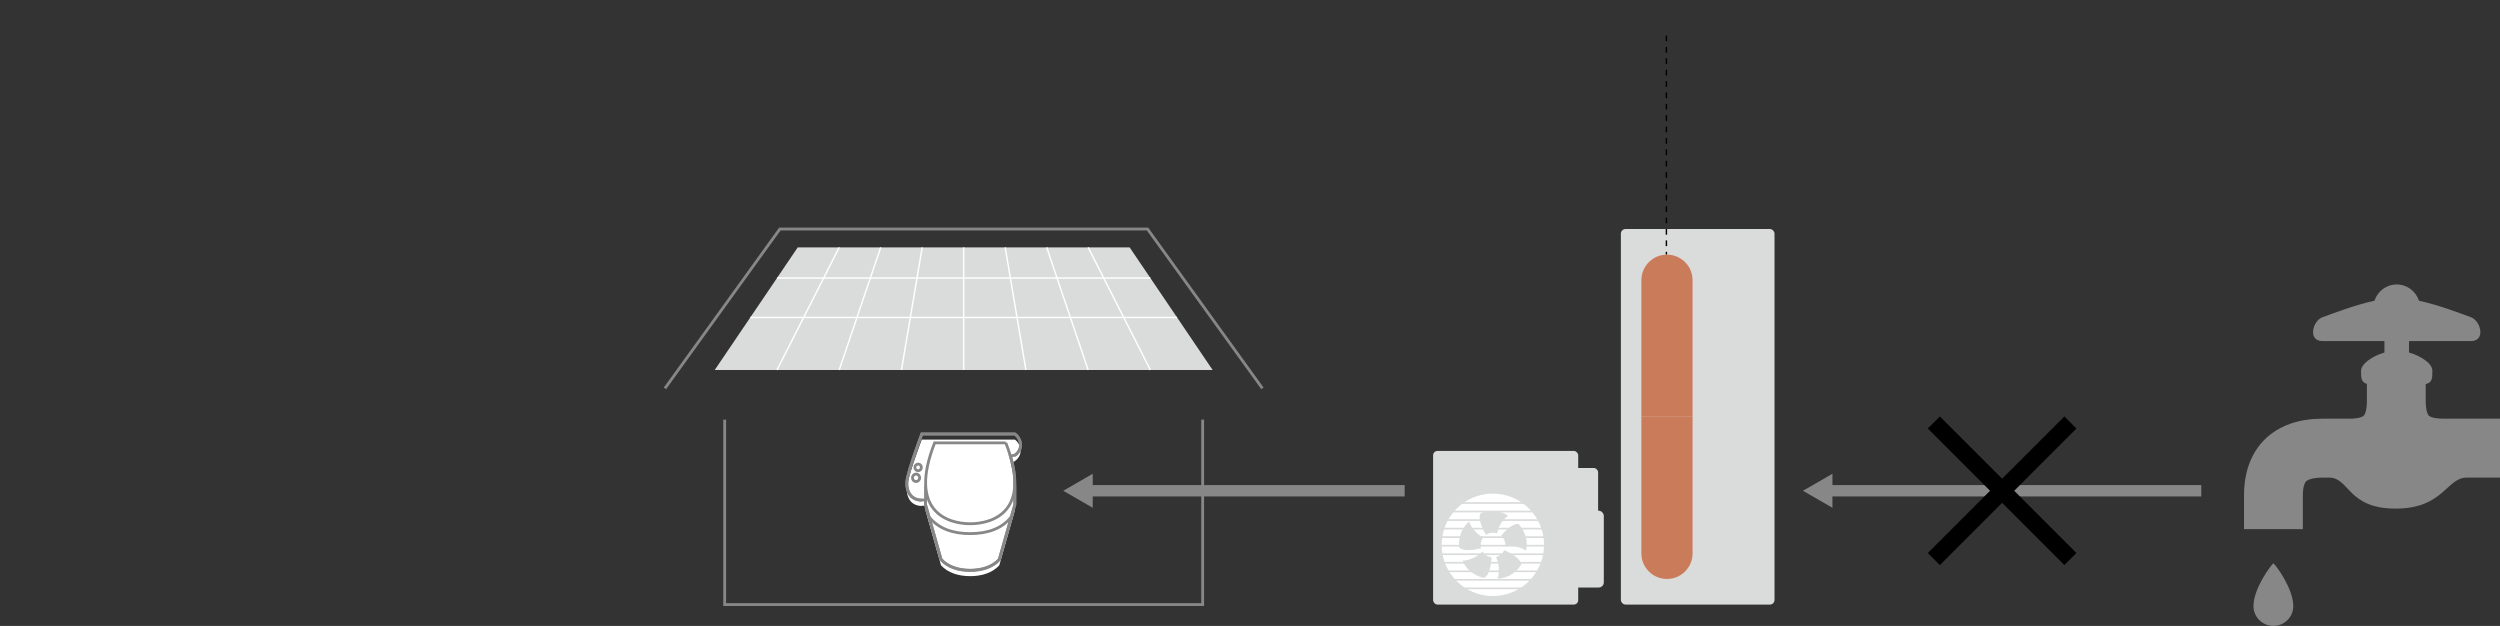 <?xml version="1.0" encoding="UTF-8"?><svg id="_イヤー_2" xmlns="http://www.w3.org/2000/svg" viewBox="0 0 878.72 220"><rect x="0" y="0" width="878.72" height="220" fill="#333333" stroke="none"/><defs><style>.cls-1{fill:#fff;}.cls-2{stroke-width:4px;}.cls-2,.cls-3,.cls-4,.cls-5,.cls-6,.cls-7{fill:none;}.cls-2,.cls-3,.cls-4,.cls-5,.cls-7{stroke-miterlimit:10;}.cls-2,.cls-7{stroke:#878787;}.cls-8{fill:#dadbdb;}.cls-3{stroke-dasharray:0 0 2 2;}.cls-3,.cls-4{stroke:#000;}.cls-3,.cls-5{stroke-width:.5px;}.cls-4{stroke-width:6px;}.cls-9{fill:#ca7c5a;fill-rule:evenodd;}.cls-5{stroke:#fff;}.cls-10{fill:#878787;}</style></defs><g id="t"><g><rect class="cls-6" x="40" y="25" width="20" height="75"/><polygon class="cls-6" points="65 160 35 160 40 100 60 100 65 160"/><polyline class="cls-6" points="60 100 40 85 60 70 40 55 60 40 40 25"/><polyline class="cls-6" points="40 100 60 85 40 70 60 55 40 40 60 25"/><polyline class="cls-6" points="65 160 37 140 61 120 40 100"/><polyline class="cls-6" points="35 160 63 140 39 120 60 100"/><polygon class="cls-6" points="80 220 20 220 35 160 65 160 80 220"/><polyline class="cls-6" points="80 220 25 200 70 180 35 160"/><polyline class="cls-6" points="20 220 75 200 30 180 65 160"/><polyline class="cls-6" points="40 25 50.06 0 60 25"/><polyline class="cls-6" points="40 85 10 100 90 100 60 85"/><polyline class="cls-6" points="40 25 10 40 90 40 60 25"/><polyline class="cls-6" points="40 55 0 70 100 70 60 55"/></g><g><g><polyline class="cls-7" points="443.72 136.5 403.34 80.5 274.11 80.5 233.72 136.5"/><polyline class="cls-7" points="422.72 147.5 422.72 212.5 254.72 212.5 254.72 147.5"/></g><rect class="cls-8" x="569.72" y="80.5" width="54" height="132" rx="1.62" ry="1.62"/><g><rect class="cls-8" x="503.72" y="158.5" width="51" height="54" rx="1.53" ry="1.53"/><rect class="cls-8" x="551.72" y="164.5" width="10" height="18" rx="1.5" ry="1.5"/><rect class="cls-8" x="551.72" y="179.5" width="12" height="27" rx="1.8" ry="1.8"/></g><circle class="cls-1" cx="524.72" cy="191.5" r="18"/><g><rect class="cls-8" x="506.72" y="176.5" width="36" height=".6"/><rect class="cls-8" x="506.72" y="188.5" width="36" height=".6"/><rect class="cls-8" x="506.72" y="200.5" width="36" height=".6"/><rect class="cls-8" x="506.72" y="182.5" width="36" height=".6"/><rect class="cls-8" x="506.72" y="194.5" width="36" height=".6"/><rect class="cls-8" x="506.72" y="206.5" width="36" height=".6"/><rect class="cls-8" x="506.72" y="179.5" width="36" height=".6"/><rect class="cls-8" x="506.72" y="191.5" width="36" height=".6"/><rect class="cls-8" x="506.72" y="203.5" width="36" height=".6"/><rect class="cls-8" x="506.72" y="185.5" width="36" height=".6"/><rect class="cls-8" x="506.72" y="197.5" width="36" height=".6"/></g><g><circle class="cls-6" cx="524.72" cy="191.5" r="18"/><g><path class="cls-8" d="M524.18,187.27c.69-.09,1.37-.02,1.99,.19,.66-3.54,3.33-5.77,3.33-5.77,.69-.24,.43-.56,.43-.56-4.84-2.98-9.53-.68-9.53-.68-1.16,2.12,1.15,6.26,1.92,7.54,.54-.37,1.17-.63,1.86-.72Z"/><path class="cls-8" d="M533.75,184.2c-2.2-.32-4.98,2.7-6.13,4.1,.76,.67,1.3,1.6,1.45,2.68,.05,.37,.05,.74,0,1.09,3.6-.67,6.68,1.09,6.68,1.09,.46,.56,.68,.2,.68,.2,1.11-5.57-2.69-9.17-2.69-9.17Z"/><path class="cls-8" d="M520.58,192.71c-.05-.18-.09-.36-.12-.55-.17-1.21,.19-2.37,.88-3.26-3.28-1.62-4.7-4.87-4.7-4.87-.03-.73-.42-.57-.42-.57-4.22,3.81-3.33,8.96-3.33,8.96,1.68,1.68,6.17,.69,7.69,.3Z"/><path class="cls-8" d="M528.72,193.37c-.54,1.18-1.59,2.1-2.91,2.42,1.7,3.35,.78,6.9,.78,6.9-.42,.59-.02,.71-.02,.71,5.67-.4,8.14-5,8.14-5-.3-2.43-4.67-4.46-6-5.02Z"/><path class="cls-8" d="M521.05,193.82c-2.54,2.81-6.24,3.19-6.24,3.19-.7-.19-.67,.23-.67,.23,2.35,5.17,7.53,5.89,7.53,5.89,2.11-1.09,2.53-5.68,2.61-7.25-1.35-.15-2.54-.92-3.23-2.06Z"/></g></g><rect class="cls-6" x="596.72" y="83.5" width="24" height="52" rx="1.62" ry="1.62"/><g><line class="cls-2" x1="382.33" y1="172.5" x2="493.72" y2="172.5"/><polygon class="cls-10" points="384.08 178.48 373.72 172.5 384.08 166.52 384.08 178.48"/></g><g><line class="cls-2" x1="773.72" y1="172.5" x2="642.33" y2="172.5"/><polygon class="cls-10" points="644.08 166.52 633.72 172.5 644.08 178.48 644.08 166.52"/></g><line class="cls-3" x1="585.72" y1="12.5" x2="585.72" y2="89.5"/><g><line class="cls-4" x1="727.72" y1="148.5" x2="679.72" y2="196.5"/><line class="cls-4" x1="679.72" y1="148.5" x2="727.72" y2="196.5"/></g><g><path class="cls-9" d="M585.92,203.5c4.97,0,9-4.03,9-9v-48h-18v48c0,4.97,4.03,9,9,9Z"/><path class="cls-9" d="M585.92,89.5c-4.97,0-9,4.03-9,9v48h18v-48c0-4.97-4.03-9-9-9Z"/></g><g><polygon class="cls-8" points="426.22 130.04 251.22 130.04 280.39 86.96 397.06 86.96 426.22 130.04"/><line class="cls-5" x1="273.1" y1="97.73" x2="404.35" y2="97.73"/><line class="cls-5" x1="263.72" y1="111.58" x2="413.72" y2="111.58"/><line class="cls-5" x1="294.97" y1="86.96" x2="273.1" y2="130.04"/><line class="cls-5" x1="309.56" y1="86.96" x2="294.97" y2="130.04"/><line class="cls-5" x1="324.14" y1="86.96" x2="316.85" y2="130.04"/><line class="cls-5" x1="338.72" y1="86.96" x2="338.72" y2="130.04"/><line class="cls-5" x1="353.31" y1="86.96" x2="360.6" y2="130.04"/><line class="cls-5" x1="367.89" y1="86.96" x2="382.47" y2="130.04"/><line class="cls-5" x1="382.47" y1="86.96" x2="404.35" y2="130.04"/></g><g><path class="cls-10" d="M858.74,147.16c-2.16,0-3.55-.32-4.23-.59-.7-.3-.74-.4-.92-.6-.11-.15-.28-.42-.48-1.01-.26-.78-.51-2.13-.5-4.08,0-7.21,0-3.21,0-5.87,2.33-.56,2.34-2.11,2.34-4.68s-3.94-5.18-8.21-6.42v-4.03h21.79c5.22,0,3.47-7.11,0-8.37-4.1-1.49-11.4-4.31-18.29-5.81-1.09-3.31-4.16-5.71-7.82-5.71s-6.74,2.4-7.82,5.71c-6.88,1.49-14.18,4.32-18.29,5.81-3.47,1.26-5.22,8.37,0,8.37h21.79v4.03c-4.27,1.24-8.21,3.98-8.21,6.42s0,3.99,2.05,4.61v5.94c0,1.95-.25,3.3-.5,4.08-.19,.58-.37,.85-.48,1.01-.18,.2-.22,.3-.92,.6-.68,.28-2.07,.6-4.23,.59h-9.33c-3.88,0-7.58,.48-11.09,1.65-2.63,.87-5.14,2.16-7.36,3.89-3.34,2.58-5.84,6.13-7.28,9.87-1.46,3.76-2,7.67-2,11.61v11.81h20.68v-11.81c0-1.79,.23-3.06,.49-3.81,.19-.57,.36-.84,.5-1.02,.22-.25,.36-.44,1.21-.79,.83-.34,2.41-.7,4.86-.69,4.86,0-2.32,0,2.2,0,7.13,0,6.4,10.9,23.33,10.9s17.88-10.9,25-10.9h11.72v-20.71c-3.43,0-16.91,0-19.98,0Z"/><path class="cls-10" d="M799.06,198c-.88,.66-6.9,8.74-6.99,14.88,0,.06,0,.12,0,.18,0,.24,.01,.48,.04,.71,0,.03,0,.06,0,.09h.01c.4,3.45,3.36,6.13,6.95,6.13s6.54-2.68,6.95-6.13h.01s0-.06,0-.09c.02-.23,.04-.47,.04-.71,0-.06-.01-.12-.01-.18-.09-6.15-6.11-14.23-6.99-14.89Z"/></g><g><path class="cls-1" d="M356.59,169.83c-.02-.27-.04-.54-.07-.82-.05-.44-.1-.89-.17-1.35-.01-.09-.03-.19-.05-.28-.08-.51-.18-1.02-.29-1.56v-.05c-.21-.95-.45-1.94-.75-2.98l1.41-.68c1.47-1.09,2.01-2.34,2.04-3.51,.09-1.93-1.22-3.65-2.04-4.1h-32.67s-5,13.27-5.26,16.83c-.02,.24-.02,.47-.02,.71,0,3.27,1.85,5.79,5.29,5.79l.15-.07h1.14v1.6h0v.07l1.17,4.14h0l4.29,15.13c2.39,2.61,6.07,3.8,10.24,3.81,4.16,0,7.84-1.19,10.24-3.81l5.47-19.27v-6.74h0v-.07h-.06c.02-.33,.02-.66,.02-1.01,0-.07,0-.14,0-.21,0-.31,0-.63-.03-.96,0-.2-.03-.41-.04-.62Z"/><path class="cls-1" d="M341.01,202.5h0Z"/></g><g><path class="cls-7" d="M356.68,152.5h-32.67s-5,13.27-5.26,16.83c-.26,3.57,1.6,6.42,5.26,6.42h1.29v1.6l5.46,19.27c2.39,2.62,6.08,3.8,10.24,3.81,4.16,0,7.84-1.19,10.24-3.81l5.46-19.27v-6.74h-.06c.14-2.85-.3-6.28-1.52-10.38l1.56-.2c3.85-2.85,1.31-6.82,0-7.53Z"/><path class="cls-7" d="M355.53,181.56c-3.29,4.31-8.52,6-14.53,6s-11.24-1.7-14.53-6m-2.46-5.73c-3.66,0-5.52-2.86-5.26-6.42,.26-3.57,5.26-16.83,5.26-16.83h32.67c1.31,.71,3.85,4.68,0,7.53m.03,10.58v6.74l-5.47,19.27c-2.4,2.62-6.08,3.81-10.25,3.81h.03c-4.17,0-7.86-1.19-10.25-3.81l-5.46-19.27v-6.74m28.22-15.03c9.44,24.02-4.5,28.43-12.51,28.43s-21.96-4.4-12.51-28.43h25.03Z"/><path class="cls-7" d="M323.85,164.28c0,.64-.51,1.17-1.14,1.17s-1.14-.52-1.14-1.17,.51-1.17,1.14-1.17,1.14,.52,1.14,1.17Zm-.59,3.66c0,.72-.57,1.3-1.27,1.3s-1.27-.58-1.27-1.3,.57-1.31,1.27-1.31,1.27,.59,1.27,1.31Z"/></g></g></g></svg>